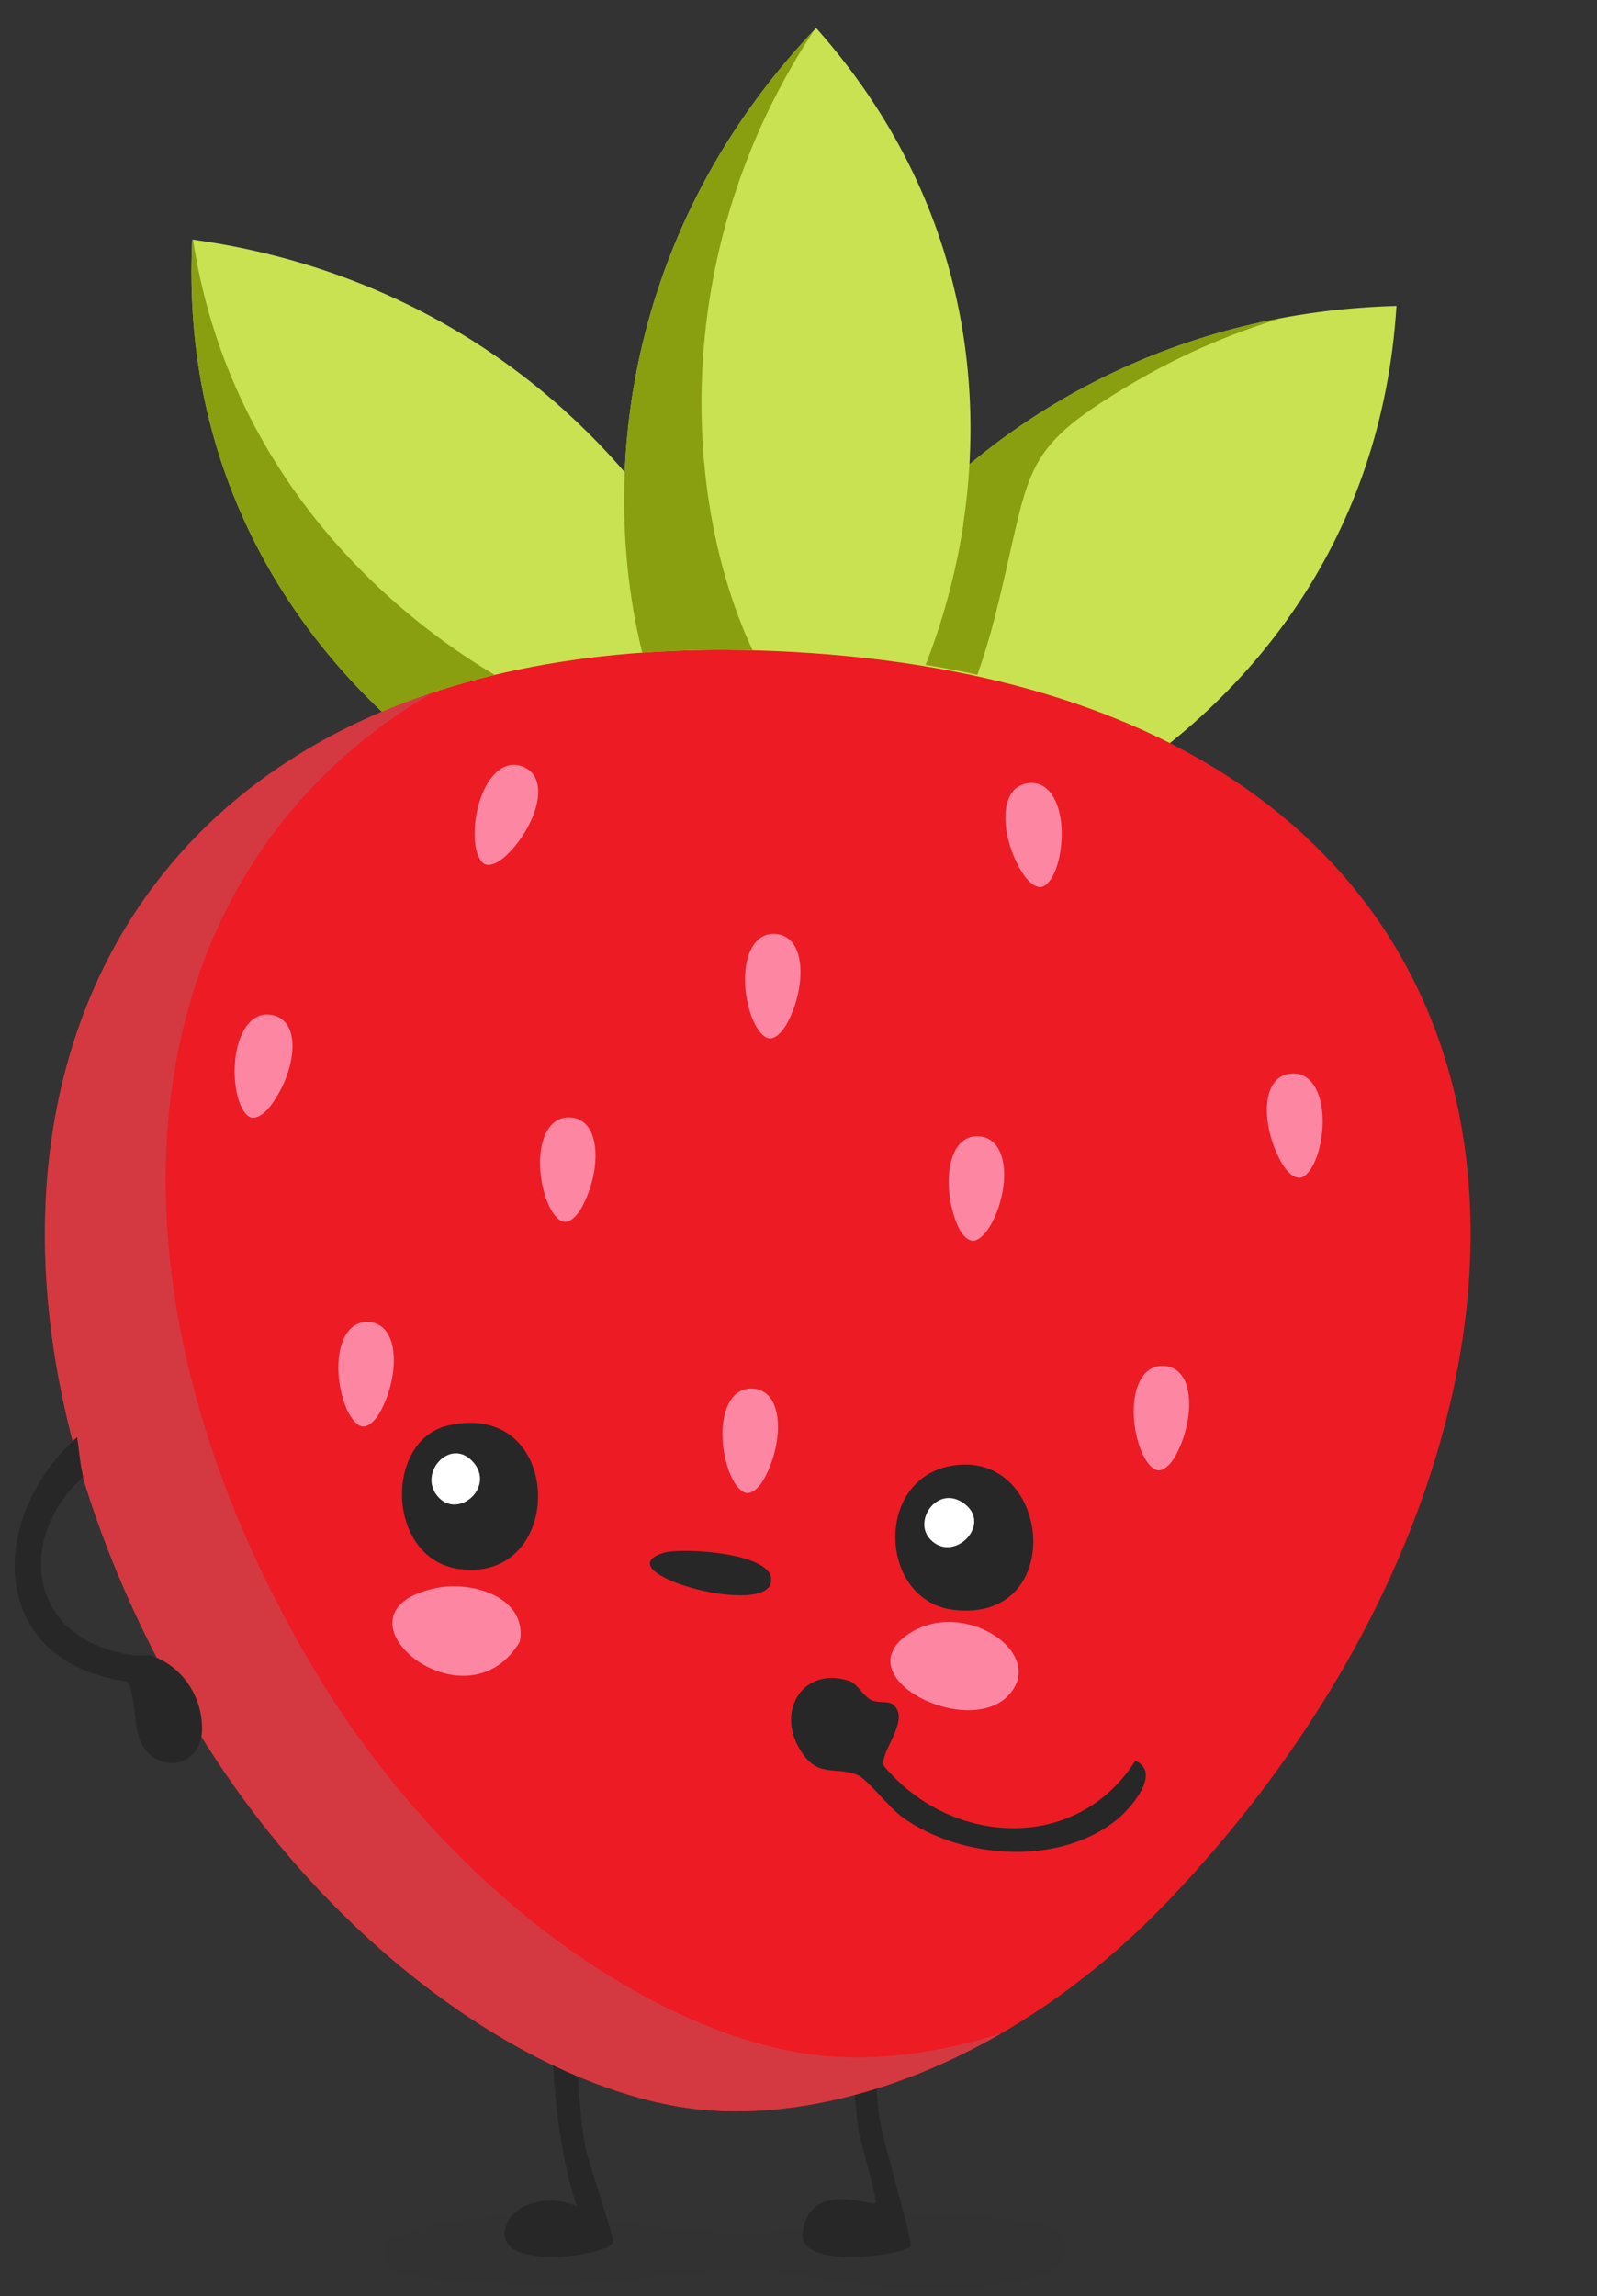 <svg width="215" height="309" viewBox="0 0 215 309" fill="none" xmlns="http://www.w3.org/2000/svg">
<rect x="0" y="0" width="215" height="309" fill="#333333" stroke="none"/>
<g clip-path="url(#clip0_1666_4617)">
<path opacity="0.05" d="M143.457 302.189C143.957 306.121 137.564 306.733 135.107 307.218C126.386 308.946 117.52 307.551 108.817 306.418C107.83 306.215 106.846 306.026 105.856 305.865C96.764 304.378 87.863 306.995 78.794 307.292C71.257 307.539 63.677 307.41 56.166 306.374C54.973 306.209 52.899 306.038 52.142 304.47C51.379 302.892 52.171 301.682 53.279 301.15C58.641 298.566 64.466 298.56 70.064 298.286C81.46 297.733 92.71 301.394 104.07 300.482C106.598 300.279 109.097 299.728 111.601 299.21C112.435 299.037 113.269 298.869 114.106 298.719C118.879 297.856 123.752 297.709 128.578 298.009C131.041 298.162 133.501 298.392 135.946 298.742C137.962 299.031 140.675 299.075 142.387 300.349C143.029 300.829 143.374 301.491 143.462 302.189H143.457Z" fill="#272727"/>
<path d="M122.594 302.295C122.246 303.339 107.394 305.7 108.053 300.461C108.937 293.382 117.389 296.909 117.855 296.519C118.227 296.205 115.803 288.32 115.573 286.567C114.669 279.803 114.702 272.912 114.09 266.122C116.391 265.773 116.881 263.123 117.384 268.149C117.93 273.621 117.615 279.423 118.401 285.042C118.82 288.057 122.872 301.454 122.594 302.295Z" fill="#272727"/>
<path d="M82.516 301.761C81.911 303.569 66.7 305.827 68.032 299.937C68.91 296.049 74.757 295.38 77.673 296.979C74.391 287.125 74.469 276.622 73.777 266.333C76.049 266.717 76.63 265.347 77.078 268.086V268.096C77.117 268.326 77.151 268.591 77.191 268.888C78.005 275.406 77.527 282.098 78.8 288.913C79.21 291.099 82.731 301.127 82.516 301.761Z" fill="#272727"/>
<path fill-rule="evenodd" clip-rule="evenodd" d="M103.506 116.22C97.885 94.156 129.114 42.763 188.005 41.175C184.065 103.799 118.26 125.164 103.506 116.22Z" fill="#C9E251"/>
<path fill-rule="evenodd" clip-rule="evenodd" d="M101.508 116.114C109.551 94.803 84.235 40.292 25.883 32.241C22.826 94.914 85.849 123.381 101.508 116.114Z" fill="#C9E251"/>
<path fill-rule="evenodd" clip-rule="evenodd" d="M103.511 116.22C83.841 104.571 69.362 46.279 109.875 3.766C151.64 50.816 120.306 112.172 103.511 116.22Z" fill="#C9E251"/>
<path fill-rule="evenodd" clip-rule="evenodd" d="M106.554 87.728C215.924 93.758 219.596 190.186 157.521 255.554C137.078 277.08 113.114 285.282 95.593 284.026C74.128 282.489 44.759 263.356 25.937 231.772C-16.834 160.009 9.091 82.355 106.554 87.728Z" fill="#ED1B24"/>
<path fill-rule="evenodd" clip-rule="evenodd" d="M66.598 90.829C48.709 80.207 30.292 60.615 25.983 32.249C25.949 32.245 25.917 32.241 25.883 32.236C24.512 60.341 36.428 81.568 51.405 95.778C56.101 93.792 61.166 92.131 66.598 90.829Z" fill="#899F10"/>
<path fill-rule="evenodd" clip-rule="evenodd" d="M101.323 87.515C91.918 67.45 89.954 33.686 109.636 4.022C92.045 22.606 84.916 44.176 84.106 63.535C83.742 72.239 84.653 80.496 86.466 87.835C90.419 87.555 94.517 87.43 98.763 87.472C99.611 87.479 100.465 87.494 101.323 87.518L101.323 87.515Z" fill="#899F10"/>
<path fill-rule="evenodd" clip-rule="evenodd" d="M129.675 70.565L129.701 70.535C128.656 77.358 126.859 83.754 124.613 89.477C126.997 89.872 129.32 90.319 131.582 90.813C132.459 88.332 133.248 85.739 133.929 83.055C139.013 62.984 136.736 60.954 152.028 51.839C158.217 48.151 165.09 45.044 172.621 42.785C158.583 45.394 146.487 50.909 136.497 57.916C134.409 59.381 132.416 60.909 130.516 62.489C130.36 65.234 130.074 67.931 129.675 70.565Z" fill="#899F10"/>
<path fill-rule="evenodd" clip-rule="evenodd" d="M134.815 273.638C120.841 281.718 106.876 284.835 95.587 284.026C74.121 282.489 44.752 263.356 25.93 231.772C-8.61 173.823 1.661 112.038 58.213 93.231C16.255 117.672 11.263 172.621 42.183 224.504C61.006 256.088 90.374 275.218 111.84 276.757C118.708 277.249 126.567 276.288 134.815 273.641L134.815 273.638Z" fill="#D43941"/>
<path fill-rule="evenodd" clip-rule="evenodd" d="M101.317 186.875C105.559 187.109 105.527 193.999 102.992 198.788C102.158 200.363 101.21 200.994 100.532 200.936C99.7 200.864 98.593 199.55 97.918 197.324C96.386 192.268 97.537 186.667 101.317 186.875Z" fill="#FD86A2"/>
<path fill-rule="evenodd" clip-rule="evenodd" d="M76.758 150.382C81.001 150.615 80.969 157.505 78.433 162.294C77.599 163.87 76.651 164.5 75.973 164.442C75.141 164.37 74.034 163.056 73.36 160.83C71.827 155.774 72.978 150.173 76.758 150.382Z" fill="#FD86A2"/>
<path fill-rule="evenodd" clip-rule="evenodd" d="M104.352 125.685C108.594 125.918 108.563 132.808 106.027 137.597C105.193 139.173 104.245 139.803 103.567 139.745C102.735 139.673 101.628 138.359 100.953 136.133C99.421 131.077 100.572 125.476 104.352 125.685Z" fill="#FD86A2"/>
<path fill-rule="evenodd" clip-rule="evenodd" d="M70.339 103.153C74.309 104.659 72.168 111.213 68.287 115.007C67.01 116.255 65.913 116.569 65.285 116.308C64.515 115.989 63.864 114.399 63.9 112.075C63.988 106.795 66.8 101.808 70.339 103.153Z" fill="#FD86A2"/>
<path fill-rule="evenodd" clip-rule="evenodd" d="M36.633 136.594C40.8 137.431 39.772 144.244 36.574 148.622C35.52 150.064 34.493 150.551 33.83 150.398C33.015 150.209 32.11 148.75 31.763 146.453C30.975 141.23 32.92 135.852 36.633 136.597L36.633 136.594Z" fill="#FD86A2"/>
<path fill-rule="evenodd" clip-rule="evenodd" d="M131.758 152.922C127.515 152.688 126.78 159.539 128.767 164.577C129.42 166.235 130.292 166.966 130.973 166.983C131.807 167.002 133.054 165.818 133.972 163.68C136.058 158.824 135.537 153.131 131.758 152.922Z" fill="#FD86A2"/>
<path fill-rule="evenodd" clip-rule="evenodd" d="M138.417 105.402C134.2 105.937 134.729 112.807 137.601 117.401C138.546 118.914 139.536 119.475 140.211 119.37C141.035 119.239 142.046 117.849 142.558 115.581C143.724 110.428 142.174 104.924 138.417 105.4L138.417 105.402Z" fill="#FD86A2"/>
<path fill-rule="evenodd" clip-rule="evenodd" d="M173.816 144.479C169.582 144.844 169.829 151.73 172.511 156.435C173.396 157.984 174.36 158.586 175.038 158.507C175.869 158.411 176.934 157.061 177.539 154.816C178.915 149.715 177.588 144.154 173.816 144.479Z" fill="#FD86A2"/>
<path fill-rule="evenodd" clip-rule="evenodd" d="M49.606 177.917C53.848 178.151 53.816 185.04 51.281 189.829C50.447 191.405 49.499 192.036 48.821 191.977C47.989 191.905 46.882 190.591 46.207 188.365C44.675 183.31 45.826 177.709 49.606 177.917Z" fill="#FD86A2"/>
<path fill-rule="evenodd" clip-rule="evenodd" d="M156.68 183.82C160.922 184.054 160.891 190.943 158.355 195.732C157.521 197.308 156.573 197.939 155.895 197.88C155.063 197.808 153.956 196.494 153.281 194.268C151.749 189.213 152.9 183.612 156.68 183.82Z" fill="#FD86A2"/>
<path d="M11.055 198.048L11.192 198.825C2.484 206.365 3.102 220.682 17.991 222.774L20.191 222.764C24.53 224.138 27.278 228.347 27.2 232.799C27.144 236.336 23.882 238.562 20.614 236.469C17.425 234.429 18.749 229.349 17.167 226.315C-1.651 223.746 -1.871 204.357 10.383 193.408C10.618 194.94 10.726 196.535 11.054 198.041L11.055 198.048Z" fill="#272727"/>
<path d="M120.071 229.301C122.929 231.219 118.173 235.996 119.029 237.704C128.011 248.446 144.938 249.449 152.851 236.961C156.367 238.498 152.41 243.186 150.505 244.768C142.739 251.203 129.526 250.256 121.567 244.622C119.713 243.307 116.773 239.458 115.52 238.918C112.375 237.558 109.997 239.547 107.523 235.157C104.615 229.987 108.239 224.346 114.203 226.175C115.437 226.557 116.038 228.037 117.163 228.729C118 229.244 119.477 228.907 120.071 229.301Z" fill="#272727"/>
<path d="M127.921 197.298C141.511 194.707 143.889 218.374 128.503 216.672C118.371 215.554 117.604 199.267 127.921 197.298Z" fill="#272727"/>
<path d="M60.328 191.844C76.091 188.224 76.347 213.149 61.798 211.154C51.999 209.814 51.66 193.832 60.328 191.844Z" fill="#272727"/>
<path d="M58.782 213.706C63.678 212.722 71.004 214.989 70.001 220.903C62.643 233.429 43.05 216.863 58.782 213.706Z" fill="#FD86A2"/>
<path d="M135.76 228.165C130.244 234.021 113.668 225.694 122.33 219.888C129.707 214.94 141.092 222.505 135.76 228.165Z" fill="#FD86A2"/>
<path d="M89.349 208.977C91.759 208.222 104.991 208.971 103.751 213.113C102.422 217.553 81.225 211.525 89.349 208.977Z" fill="#272727"/>
<path d="M125.164 207.084C122.831 204.461 126.525 199.481 130.099 202.593C133.41 205.477 128.181 210.476 125.164 207.084Z" fill="white"/>
<path d="M63.506 196.557C66.9 199.961 61.748 204.56 58.98 201.448C56.212 198.335 60.482 193.52 63.506 196.557Z" fill="white"/>
</g>
<defs>
<clipPath id="clip0_1666_4617">
<rect width="215" height="309" fill="white" transform="matrix(-1 0 0 1 215 0)"/>
</clipPath>
</defs>
</svg>

